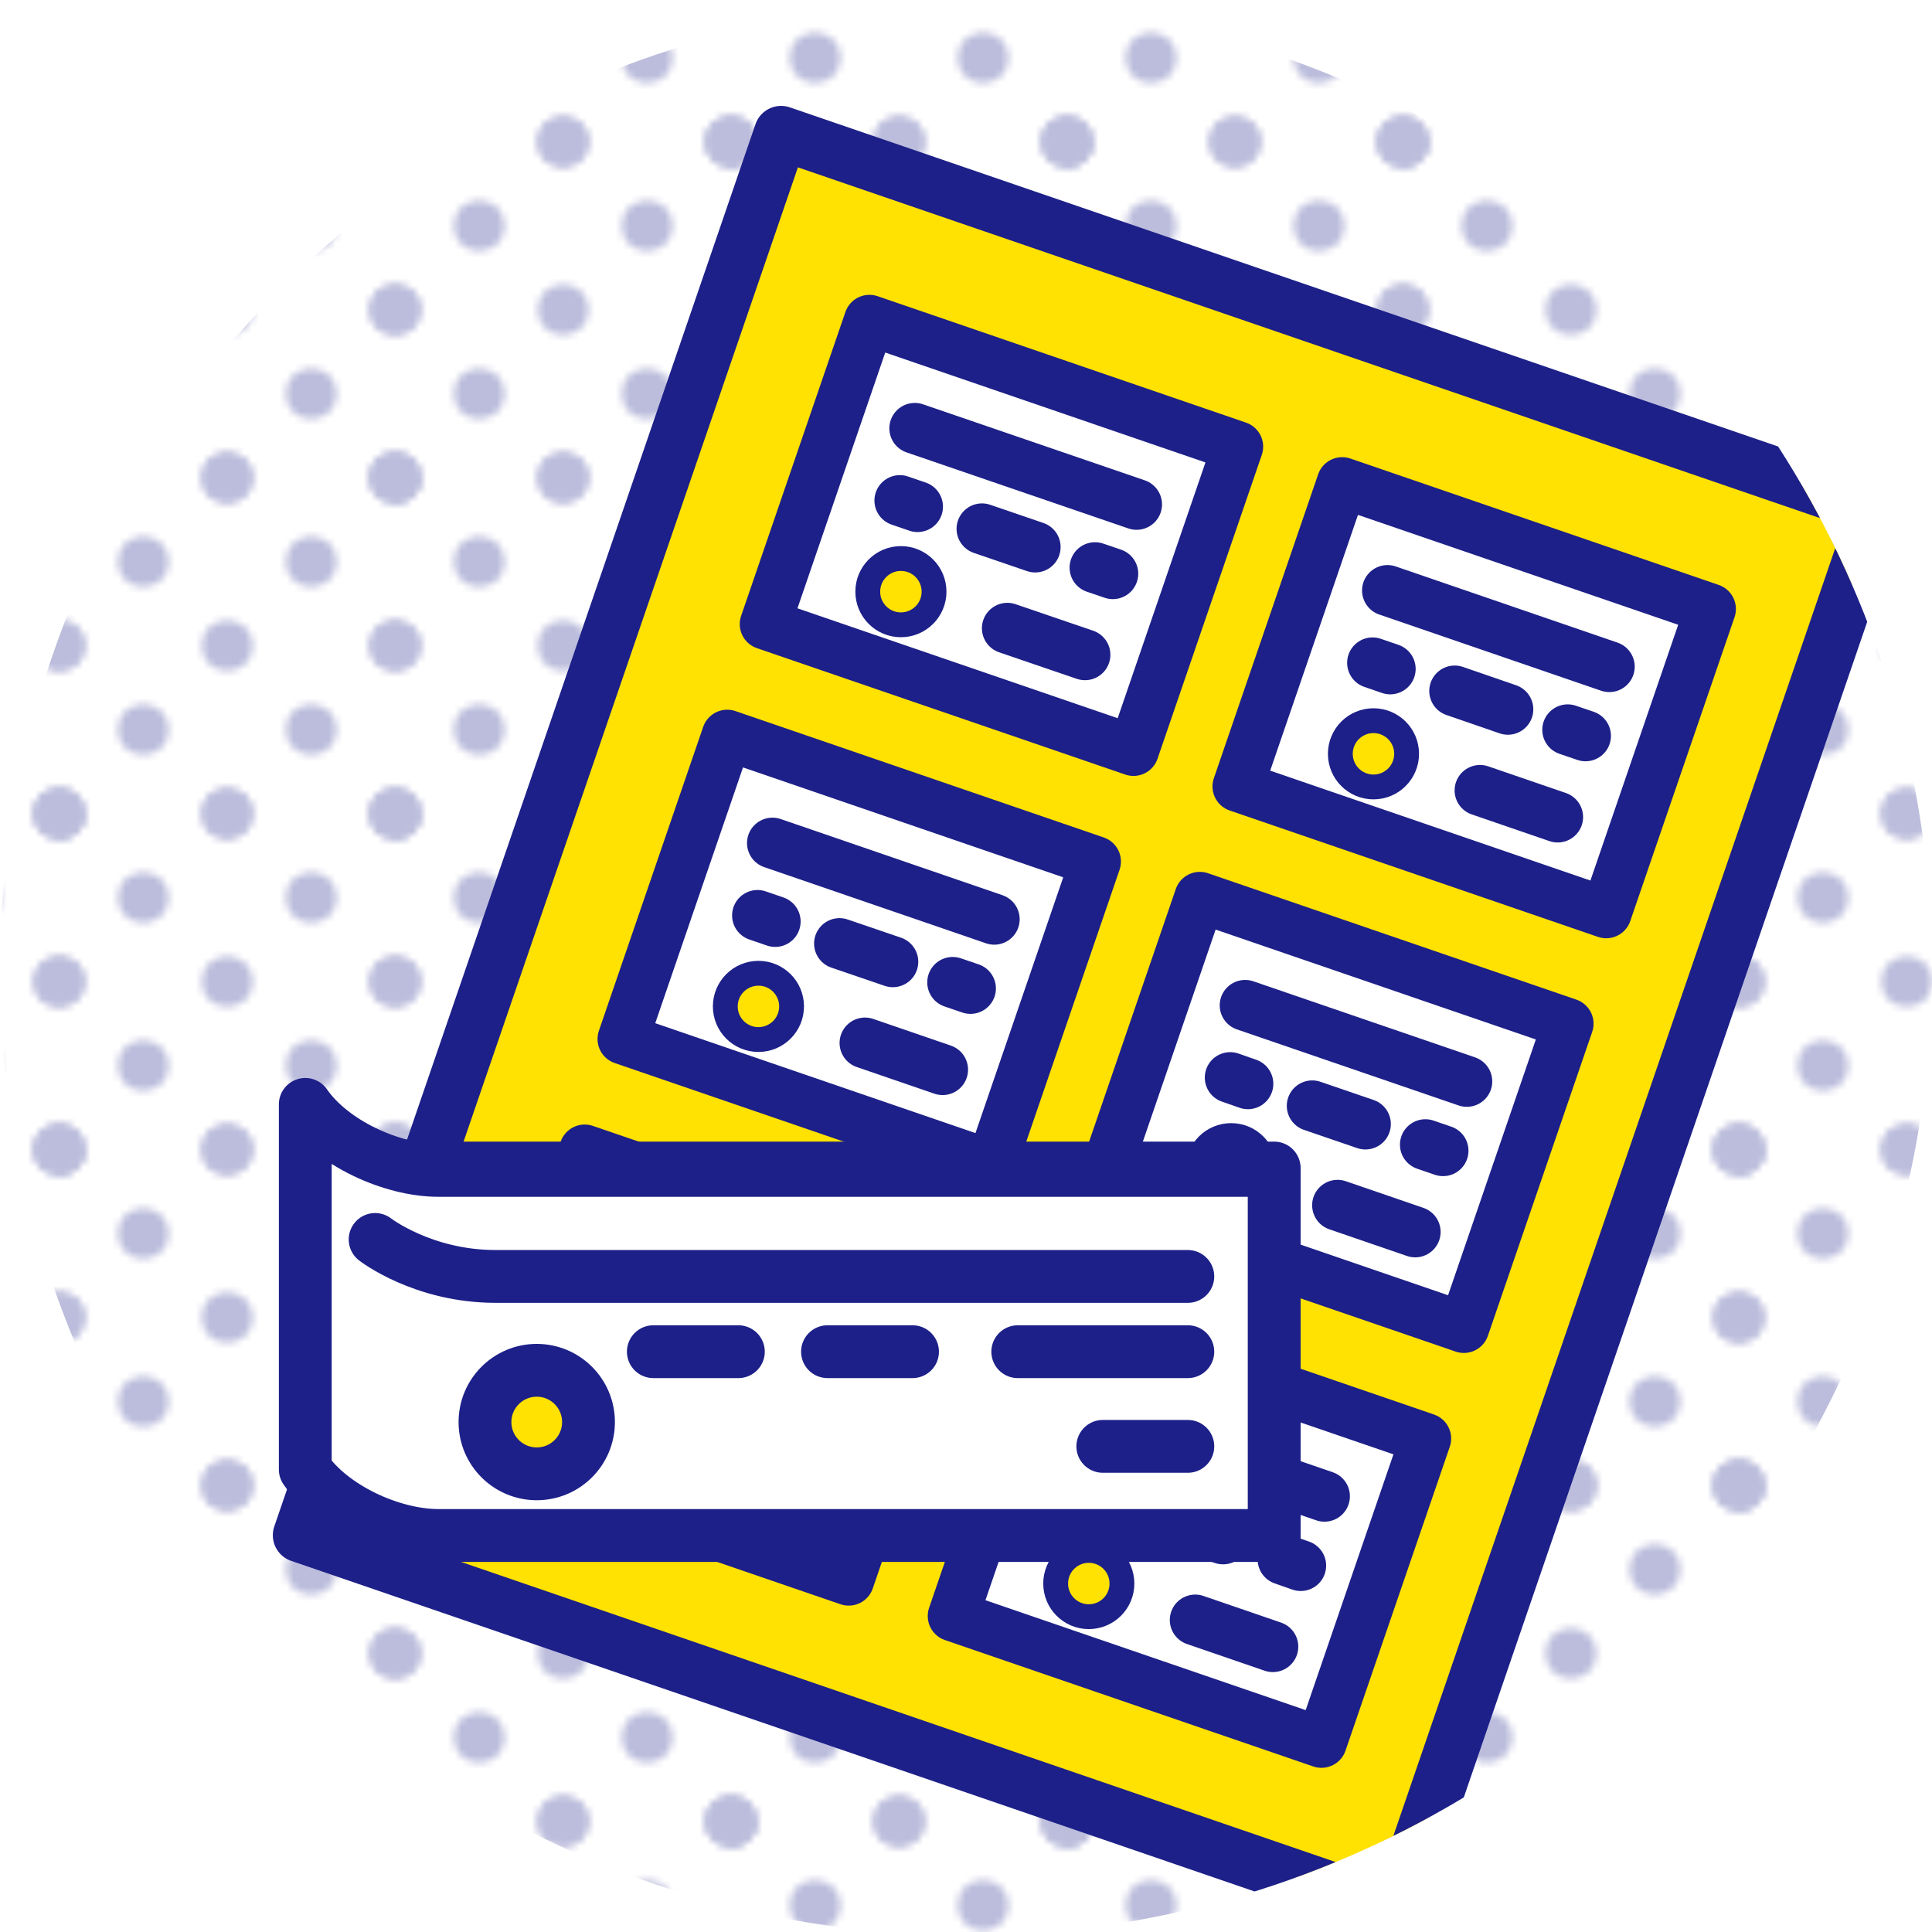<?xml version="1.0" encoding="UTF-8"?>
<svg xmlns="http://www.w3.org/2000/svg" xmlns:xlink="http://www.w3.org/1999/xlink" version="1.1" viewBox="0 0 146.32 146.32">
  <defs>
    <style>
      .cls-1, .cls-2, .cls-3 {
        fill: none;
      }

      .cls-4 {
        fill: url(#_新規パターンスウォッチ_1);
        opacity: .3;
      }

      .cls-5, .cls-6, .cls-2, .cls-3, .cls-7, .cls-8, .cls-9, .cls-10 {
        stroke: #1d2088;
        stroke-linecap: round;
        stroke-linejoin: round;
      }

      .cls-5, .cls-6, .cls-7 {
        fill: #ffe102;
      }

      .cls-5, .cls-3, .cls-8, .cls-10 {
        stroke-width: 4px;
      }

      .cls-6 {
        stroke-width: 4.1px;
      }

      .cls-2, .cls-9 {
        stroke-width: 3.85px;
      }

      .cls-7 {
        stroke-width: 1.88px;
      }

      .cls-8, .cls-11 {
        fill: #1d2088;
      }

      .cls-12 {
        clip-path: url(#clippath-1);
      }

      .cls-9, .cls-10 {
        fill: #fff;
      }

      .cls-13 {
        clip-path: url(#clippath);
      }
    </style>
    <clipPath id="clippath">
      <rect class="cls-1" y="0" width="48" height="48"></rect>
    </clipPath>
    <pattern id="_新規パターンスウォッチ_1" data-name="新規パターンスウォッチ 1" x="0" y="0" width="48" height="48" patternTransform="translate(-5185.28 -4085.09) scale(.53)" patternUnits="userSpaceOnUse" viewBox="0 0 48 48">
      <g>
        <rect class="cls-1" width="48" height="48"></rect>
        <g>
          <circle class="cls-11" cx="24" cy="48" r="3.6"></circle>
          <circle class="cls-11" cx="48" cy="48" r="3.6"></circle>
        </g>
        <circle class="cls-11" cy="48" r="3.6"></circle>
        <g>
          <circle class="cls-11" cx="48" cy="48" r="3.6"></circle>
          <circle class="cls-11" cx="48" cy="24" r="3.6"></circle>
        </g>
        <g>
          <g>
            <circle class="cls-11" cx="24" cy="48" r="3.6"></circle>
            <circle class="cls-11" cx="48" cy="48" r="3.6"></circle>
            <circle class="cls-11" cx="24" cy="24" r="3.6"></circle>
            <circle class="cls-11" cx="48" cy="24" r="3.6"></circle>
            <circle class="cls-11" cx="36" cy="36" r="3.6"></circle>
            <circle class="cls-11" cx="12" cy="36" r="3.6"></circle>
            <circle class="cls-11" cx="36" cy="12" r="3.6"></circle>
            <circle class="cls-11" cx="12" cy="12" r="3.6"></circle>
          </g>
          <g>
            <circle class="cls-11" cy="48" r="3.6"></circle>
            <circle class="cls-11" cy="24" r="3.6"></circle>
          </g>
          <g>
            <circle class="cls-11" cx="24" cy="0" r="3.6"></circle>
            <circle class="cls-11" cx="48" cy="0" r="3.6"></circle>
          </g>
          <g class="cls-13">
            <circle class="cls-11" cy="0" r="3.6"></circle>
          </g>
        </g>
        <g>
          <g>
            <circle class="cls-11" cy="48" r="3.6"></circle>
            <circle class="cls-11" cy="24" r="3.6"></circle>
          </g>
          <circle class="cls-11" cy="0" r="3.6"></circle>
        </g>
        <circle class="cls-11" cx="48" cy="0" r="3.6"></circle>
        <g>
          <g>
            <circle class="cls-11" cx="24" cy="0" r="3.6"></circle>
            <circle class="cls-11" cx="48" cy="0" r="3.6"></circle>
          </g>
          <circle class="cls-11" cy="0" r="3.6"></circle>
        </g>
        <circle class="cls-11" cy="0" r="3.6"></circle>
      </g>
    </pattern>
    <clipPath id="clippath-1">
      <circle class="cls-1" cx="73.16" cy="73.43" r="73.16"></circle>
    </clipPath>
  </defs>
  <g>
    <g id="_レイヤー_1" data-name="レイヤー_1">
      <g>
        <circle class="cls-4" cx="73.16" cy="73.43" r="73.16"></circle>
        <g class="cls-12">
          <g>
            <rect class="cls-6" x="38.55" y="21.28" width="87.77" height="112.28" transform="translate(29.6 -22.57) rotate(18.94)"></rect>
            <g>
              <rect class="cls-9" x="61.1" y="28.39" width="29.49" height="24.33" transform="translate(17.27 -22.43) rotate(18.94)"></rect>
              <circle class="cls-7" cx="68.23" cy="44.81" r="2.51"></circle>
              <line class="cls-2" x1="69.28" y1="32.44" x2="86.08" y2="38.2"></line>
              <line class="cls-2" x1="76.29" y1="47.58" x2="82.17" y2="49.59"></line>
              <line class="cls-2" x1="82.93" y1="42.99" x2="84.28" y2="43.45"></line>
              <line class="cls-2" x1="68.15" y1="37.91" x2="69.49" y2="38.37"></line>
              <line class="cls-2" x1="74.37" y1="40.05" x2="78.4" y2="41.43"></line>
            </g>
            <g>
              <rect class="cls-9" x="96.9" y="40.68" width="29.49" height="24.33" transform="translate(23.2 -33.38) rotate(18.94)"></rect>
              <circle class="cls-7" cx="104.02" cy="57.09" r="2.51"></circle>
              <line class="cls-2" x1="105.08" y1="44.72" x2="121.88" y2="50.49"></line>
              <line class="cls-2" x1="112.09" y1="59.86" x2="117.97" y2="61.88"></line>
              <line class="cls-2" x1="118.73" y1="55.27" x2="120.08" y2="55.73"></line>
              <line class="cls-2" x1="103.95" y1="50.2" x2="105.29" y2="50.66"></line>
              <line class="cls-2" x1="110.17" y1="52.33" x2="114.2" y2="53.72"></line>
            </g>
            <g>
              <rect class="cls-9" x="50.32" y="59.8" width="29.49" height="24.33" transform="translate(26.89 -17.22) rotate(18.94)"></rect>
              <circle class="cls-7" cx="57.44" cy="76.22" r="2.51"></circle>
              <line class="cls-2" x1="58.5" y1="63.85" x2="75.3" y2="69.62"></line>
              <line class="cls-2" x1="65.51" y1="78.99" x2="71.39" y2="81.01"></line>
              <line class="cls-2" x1="72.15" y1="74.4" x2="73.5" y2="74.86"></line>
              <line class="cls-2" x1="57.37" y1="69.33" x2="58.71" y2="69.79"></line>
              <line class="cls-2" x1="63.58" y1="71.46" x2="67.62" y2="72.84"></line>
            </g>
            <g>
              <rect class="cls-9" x="86.11" y="72.09" width="29.49" height="24.33" transform="translate(32.82 -28.18) rotate(18.94)"></rect>
              <circle class="cls-7" cx="93.24" cy="88.51" r="2.51"></circle>
              <line class="cls-2" x1="94.3" y1="76.14" x2="111.09" y2="81.9"></line>
              <line class="cls-2" x1="101.3" y1="91.28" x2="107.18" y2="93.3"></line>
              <line class="cls-2" x1="107.95" y1="86.69" x2="109.29" y2="87.15"></line>
              <line class="cls-2" x1="93.17" y1="81.61" x2="94.51" y2="82.08"></line>
              <line class="cls-2" x1="99.38" y1="83.75" x2="103.41" y2="85.13"></line>
            </g>
            <g>
              <rect class="cls-9" x="39.53" y="91.22" width="29.49" height="24.33" transform="translate(36.5 -12.02) rotate(18.94)"></rect>
              <circle class="cls-7" cx="46.66" cy="107.64" r="2.51"></circle>
              <line class="cls-2" x1="47.71" y1="95.27" x2="64.51" y2="101.03"></line>
              <line class="cls-2" x1="54.72" y1="110.41" x2="60.6" y2="112.42"></line>
              <line class="cls-2" x1="61.37" y1="105.82" x2="62.71" y2="106.28"></line>
              <line class="cls-2" x1="46.59" y1="100.74" x2="47.93" y2="101.2"></line>
              <line class="cls-2" x1="52.8" y1="102.88" x2="56.83" y2="104.26"></line>
            </g>
            <g>
              <rect class="cls-9" x="75.33" y="103.51" width="29.49" height="24.33" transform="translate(42.43 -22.98) rotate(18.94)"></rect>
              <circle class="cls-7" cx="82.46" cy="119.93" r="2.51"></circle>
              <line class="cls-2" x1="83.51" y1="107.55" x2="100.31" y2="113.32"></line>
              <line class="cls-2" x1="90.52" y1="122.69" x2="96.4" y2="124.71"></line>
              <line class="cls-2" x1="97.17" y1="118.1" x2="98.51" y2="118.57"></line>
              <line class="cls-2" x1="82.38" y1="113.03" x2="83.73" y2="113.49"></line>
              <line class="cls-2" x1="88.6" y1="115.16" x2="92.63" y2="116.55"></line>
            </g>
          </g>
        </g>
        <g>
          <rect class="cls-8" x="27.41" y="88.46" width="69.09" height="27.83"></rect>
          <path class="cls-10" d="M33.22,88.64c-3.58,0-8.09-2.09-10.1-5v27.65c2.01,2.91,6.52,5,10.1,5h63.28v-27.65h-63.28Z"></path>
          <circle class="cls-5" cx="40.65" cy="107.7" r="3.92"></circle>
          <path class="cls-3" d="M89.96,96.67h-52.43c-5.52,0-9.12-2.8-9.12-2.8"></path>
          <path class="cls-3" d="M89.96,102.37h-12.88"></path>
          <path class="cls-3" d="M89.96,109.54h-6.44"></path>
          <path class="cls-3" d="M69.11,102.37h-6.44"></path>
          <path class="cls-3" d="M55.92,102.37h-6.44"></path>
        </g>
      </g>
    </g>
  </g>
</svg>
